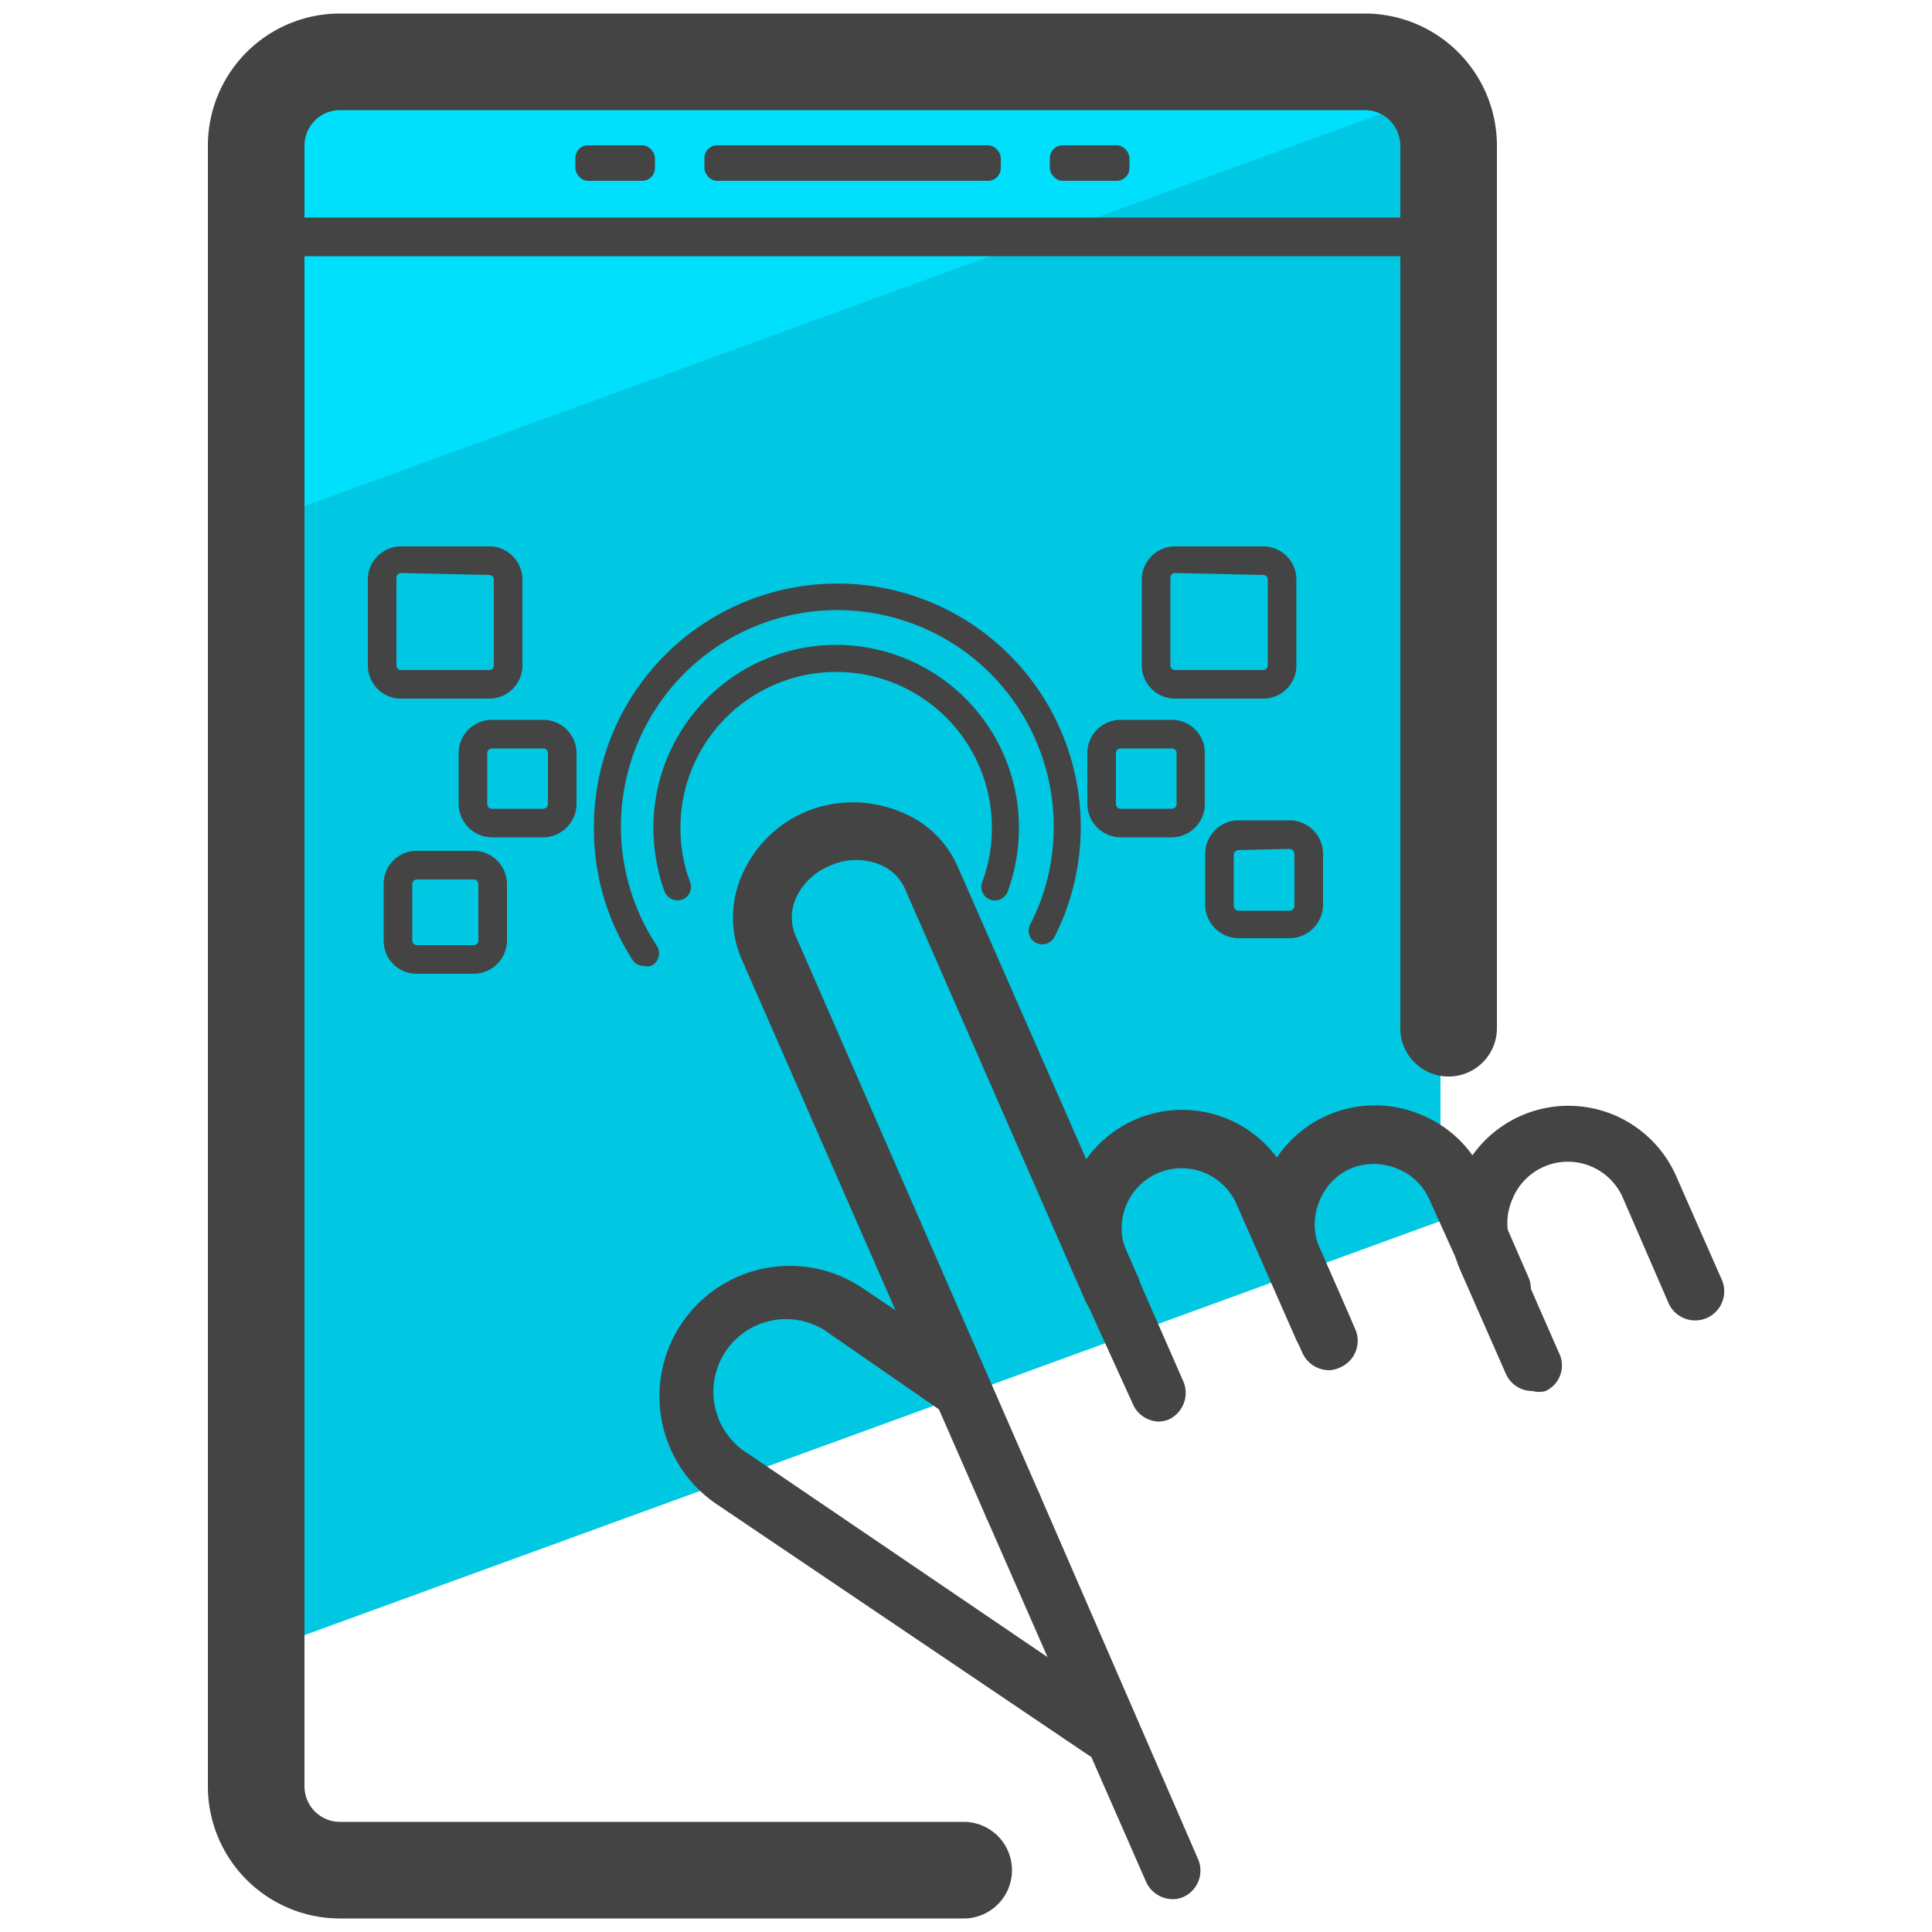 <svg xmlns="http://www.w3.org/2000/svg" viewBox="0 0 50 50"><defs><style>.cls-3{fill:#444}</style></defs><g id="Layer_4" data-name="Layer 4"><path fill="#00dffc" d="M6.83 1.6h30.31v27.76H6.83z"/><path fill="#00c8e2" d="M36.83 2.55L6.28 13.68V42.9l31-11.3V3.91a2.17 2.17 0 0 0-.45-1.36z"/><path d="M17.53 23.3a.36.36 0 0 1-.33-.22 4.91 4.91 0 0 1-.29-1.66 4.73 4.73 0 1 1 9.46 0 4.81 4.81 0 0 1-.29 1.65.35.35 0 0 1-.46.21.35.35 0 0 1-.2-.45 4 4 0 0 0 .25-1.41 4 4 0 1 0-8.06 0 4 4 0 0 0 .25 1.41.35.35 0 0 1-.2.45.3.3 0 0 1-.13.02z" class="cls-3"/><path d="M16.66 25a.35.35 0 0 1-.29-.16 6.23 6.23 0 0 1-1-3.45 6.3 6.3 0 1 1 11.92 2.86.36.36 0 0 1-.48.15.35.35 0 0 1-.15-.47 5.47 5.47 0 0 0 .61-2.54A5.6 5.6 0 1 0 17 24.48a.36.36 0 0 1-.1.49.33.33 0 0 1-.24.03zM32.68 18.08h-2.27a.86.86 0 0 1-.86-.86V15a.86.86 0 0 1 .86-.86h2.27a.86.86 0 0 1 .87.86v2.27a.86.86 0 0 1-.87.81zm-2.27-3.25a.12.12 0 0 0-.12.12v2.27a.12.12 0 0 0 .12.12h2.27a.12.12 0 0 0 .13-.12V15a.12.12 0 0 0-.13-.12z" class="cls-3"/><path d="M30.33 21.67H29a.87.87 0 0 1-.86-.86v-1.32a.86.86 0 0 1 .86-.86h1.32a.85.85 0 0 1 .86.86v1.32a.86.86 0 0 1-.85.86zM29 19.37a.12.12 0 0 0-.12.12v1.32a.12.12 0 0 0 .12.12h1.32a.12.12 0 0 0 .13-.12v-1.32a.12.12 0 0 0-.13-.12zM33.38 24.28h-1.32a.87.87 0 0 1-.87-.86V22.1a.87.87 0 0 1 .87-.87h1.32a.87.87 0 0 1 .86.87v1.32a.87.87 0 0 1-.86.86zM32.06 22a.13.13 0 0 0-.13.13v1.32a.13.13 0 0 0 .13.12h1.32a.13.13 0 0 0 .12-.12V22.1a.13.13 0 0 0-.12-.13zM12.66 18.08h-2.27a.86.86 0 0 1-.87-.86V15a.86.86 0 0 1 .87-.86h2.27a.86.86 0 0 1 .86.86v2.27a.86.86 0 0 1-.86.81zm-2.27-3.25a.12.12 0 0 0-.13.12v2.27a.12.12 0 0 0 .13.12h2.27a.12.12 0 0 0 .12-.12V15a.12.12 0 0 0-.12-.12zM14.05 21.67h-1.31a.87.87 0 0 1-.87-.86v-1.32a.86.86 0 0 1 .87-.86h1.31a.86.86 0 0 1 .87.86v1.32a.87.87 0 0 1-.87.86zm-1.31-2.3a.12.12 0 0 0-.13.12v1.32a.12.12 0 0 0 .13.12h1.31a.12.12 0 0 0 .13-.12v-1.32a.12.12 0 0 0-.13-.12zM12.25 25.2h-1.46a.85.85 0 0 1-.86-.86v-1.46a.85.85 0 0 1 .86-.86h1.46a.86.86 0 0 1 .87.86v1.46a.86.86 0 0 1-.87.86zm-1.46-2.44a.12.12 0 0 0-.12.12v1.46a.12.12 0 0 0 .12.12h1.46a.12.12 0 0 0 .13-.12v-1.46a.12.12 0 0 0-.13-.12z" class="cls-3"/><rect width="7.67" height=".92" x="18.23" y="3.76" class="cls-3" rx=".33" ry=".33"/><rect width="2.06" height=".92" x="27.17" y="3.76" class="cls-3" rx=".33" ry=".33"/><rect width="2.06" height=".92" x="14.89" y="3.76" class="cls-3" rx=".33" ry=".33"/><path d="M28.57 45.54a.72.72 0 0 1-.42-.13l-9.6-6.48a3.37 3.37 0 1 1 3.78-5.59l2.89 1.95a.75.75 0 1 1-.84 1.24l-2.89-2a1.88 1.88 0 1 0-2.1 3.11L29 44.17a.75.75 0 0 1-.42 1.37z" class="cls-3"/><path d="M30.35 49.15a.76.76 0 0 1-.69-.45l-4.14-9.44a.75.75 0 0 1 1.38-.6L31 48.1a.75.75 0 0 1-.39 1 .66.66 0 0 1-.26.05z" class="cls-3"/><path d="M26.21 39.71a.76.76 0 0 1-.69-.45l-6.31-14.4a2.71 2.71 0 0 1 0-2.23A3.13 3.13 0 0 1 20.87 21a3.2 3.2 0 0 1 2.41 0 2.67 2.67 0 0 1 1.51 1.44L29.43 33a.75.75 0 1 1-1.37.6L23.42 23a1.21 1.21 0 0 0-.69-.64 1.63 1.63 0 0 0-1.26.05 1.64 1.64 0 0 0-.87.83 1.21 1.21 0 0 0 0 1l6.3 14.42a.76.76 0 0 1-.39 1 .8.8 0 0 1-.3.05z" class="cls-3"/><path d="M30 36.79a.75.75 0 0 1-.68-.45L27.8 33a3.05 3.05 0 0 1 5.59-2.45l1.54 3.52a.75.75 0 0 1-.38 1 .76.76 0 0 1-1-.39L32 31.16a1.55 1.55 0 1 0-2.84 1.25l1.46 3.33a.76.76 0 0 1-.38 1 .85.85 0 0 1-.24.05z" class="cls-3"/><path d="M34.39 35.46a.76.76 0 0 1-.69-.46l-.92-2.1a3.06 3.06 0 0 1-.05-2.34 3.06 3.06 0 0 1 4-1.73 3.05 3.05 0 0 1 1.69 1.62l1.13 2.59a.75.75 0 0 1-.38 1 .76.76 0 0 1-1-.39L37 31.06a1.52 1.52 0 0 0-.85-.82 1.58 1.58 0 0 0-1.19 0 1.54 1.54 0 0 0-.82.86 1.56 1.56 0 0 0 0 1.18l.93 2.11a.75.75 0 0 1-.39 1 .66.66 0 0 1-.29.07z" class="cls-3"/><path d="M39.66 36a.75.75 0 0 1-.69-.45l-1.17-2.66a3 3 0 1 1 5.58-2.45l1.18 2.68a.75.75 0 0 1-1.38.6L42 31a1.55 1.55 0 0 0-2.87.06 1.51 1.51 0 0 0 0 1.18L40.34 35a.73.73 0 0 1-.34 1 .66.66 0 0 1-.34 0zM36.81 6.63h-30a.5.5 0 0 1-.5-.5.5.5 0 0 1 .5-.5h30a.5.5 0 0 1 .5.5.5.5 0 0 1-.5.5z" class="cls-3"/><path d="M24.94 49.65H8.8a3.42 3.42 0 0 1-3.42-3.42V3.77A3.42 3.42 0 0 1 8.8.35h26.53a3.42 3.42 0 0 1 3.41 3.42v22.84a1.25 1.25 0 0 1-2.5 0V3.77a.92.92 0 0 0-.91-.92H8.8a.92.92 0 0 0-.92.92v42.46a.92.92 0 0 0 .92.92h16.14a1.25 1.25 0 1 1 0 2.5z" class="cls-3"/></g></svg>